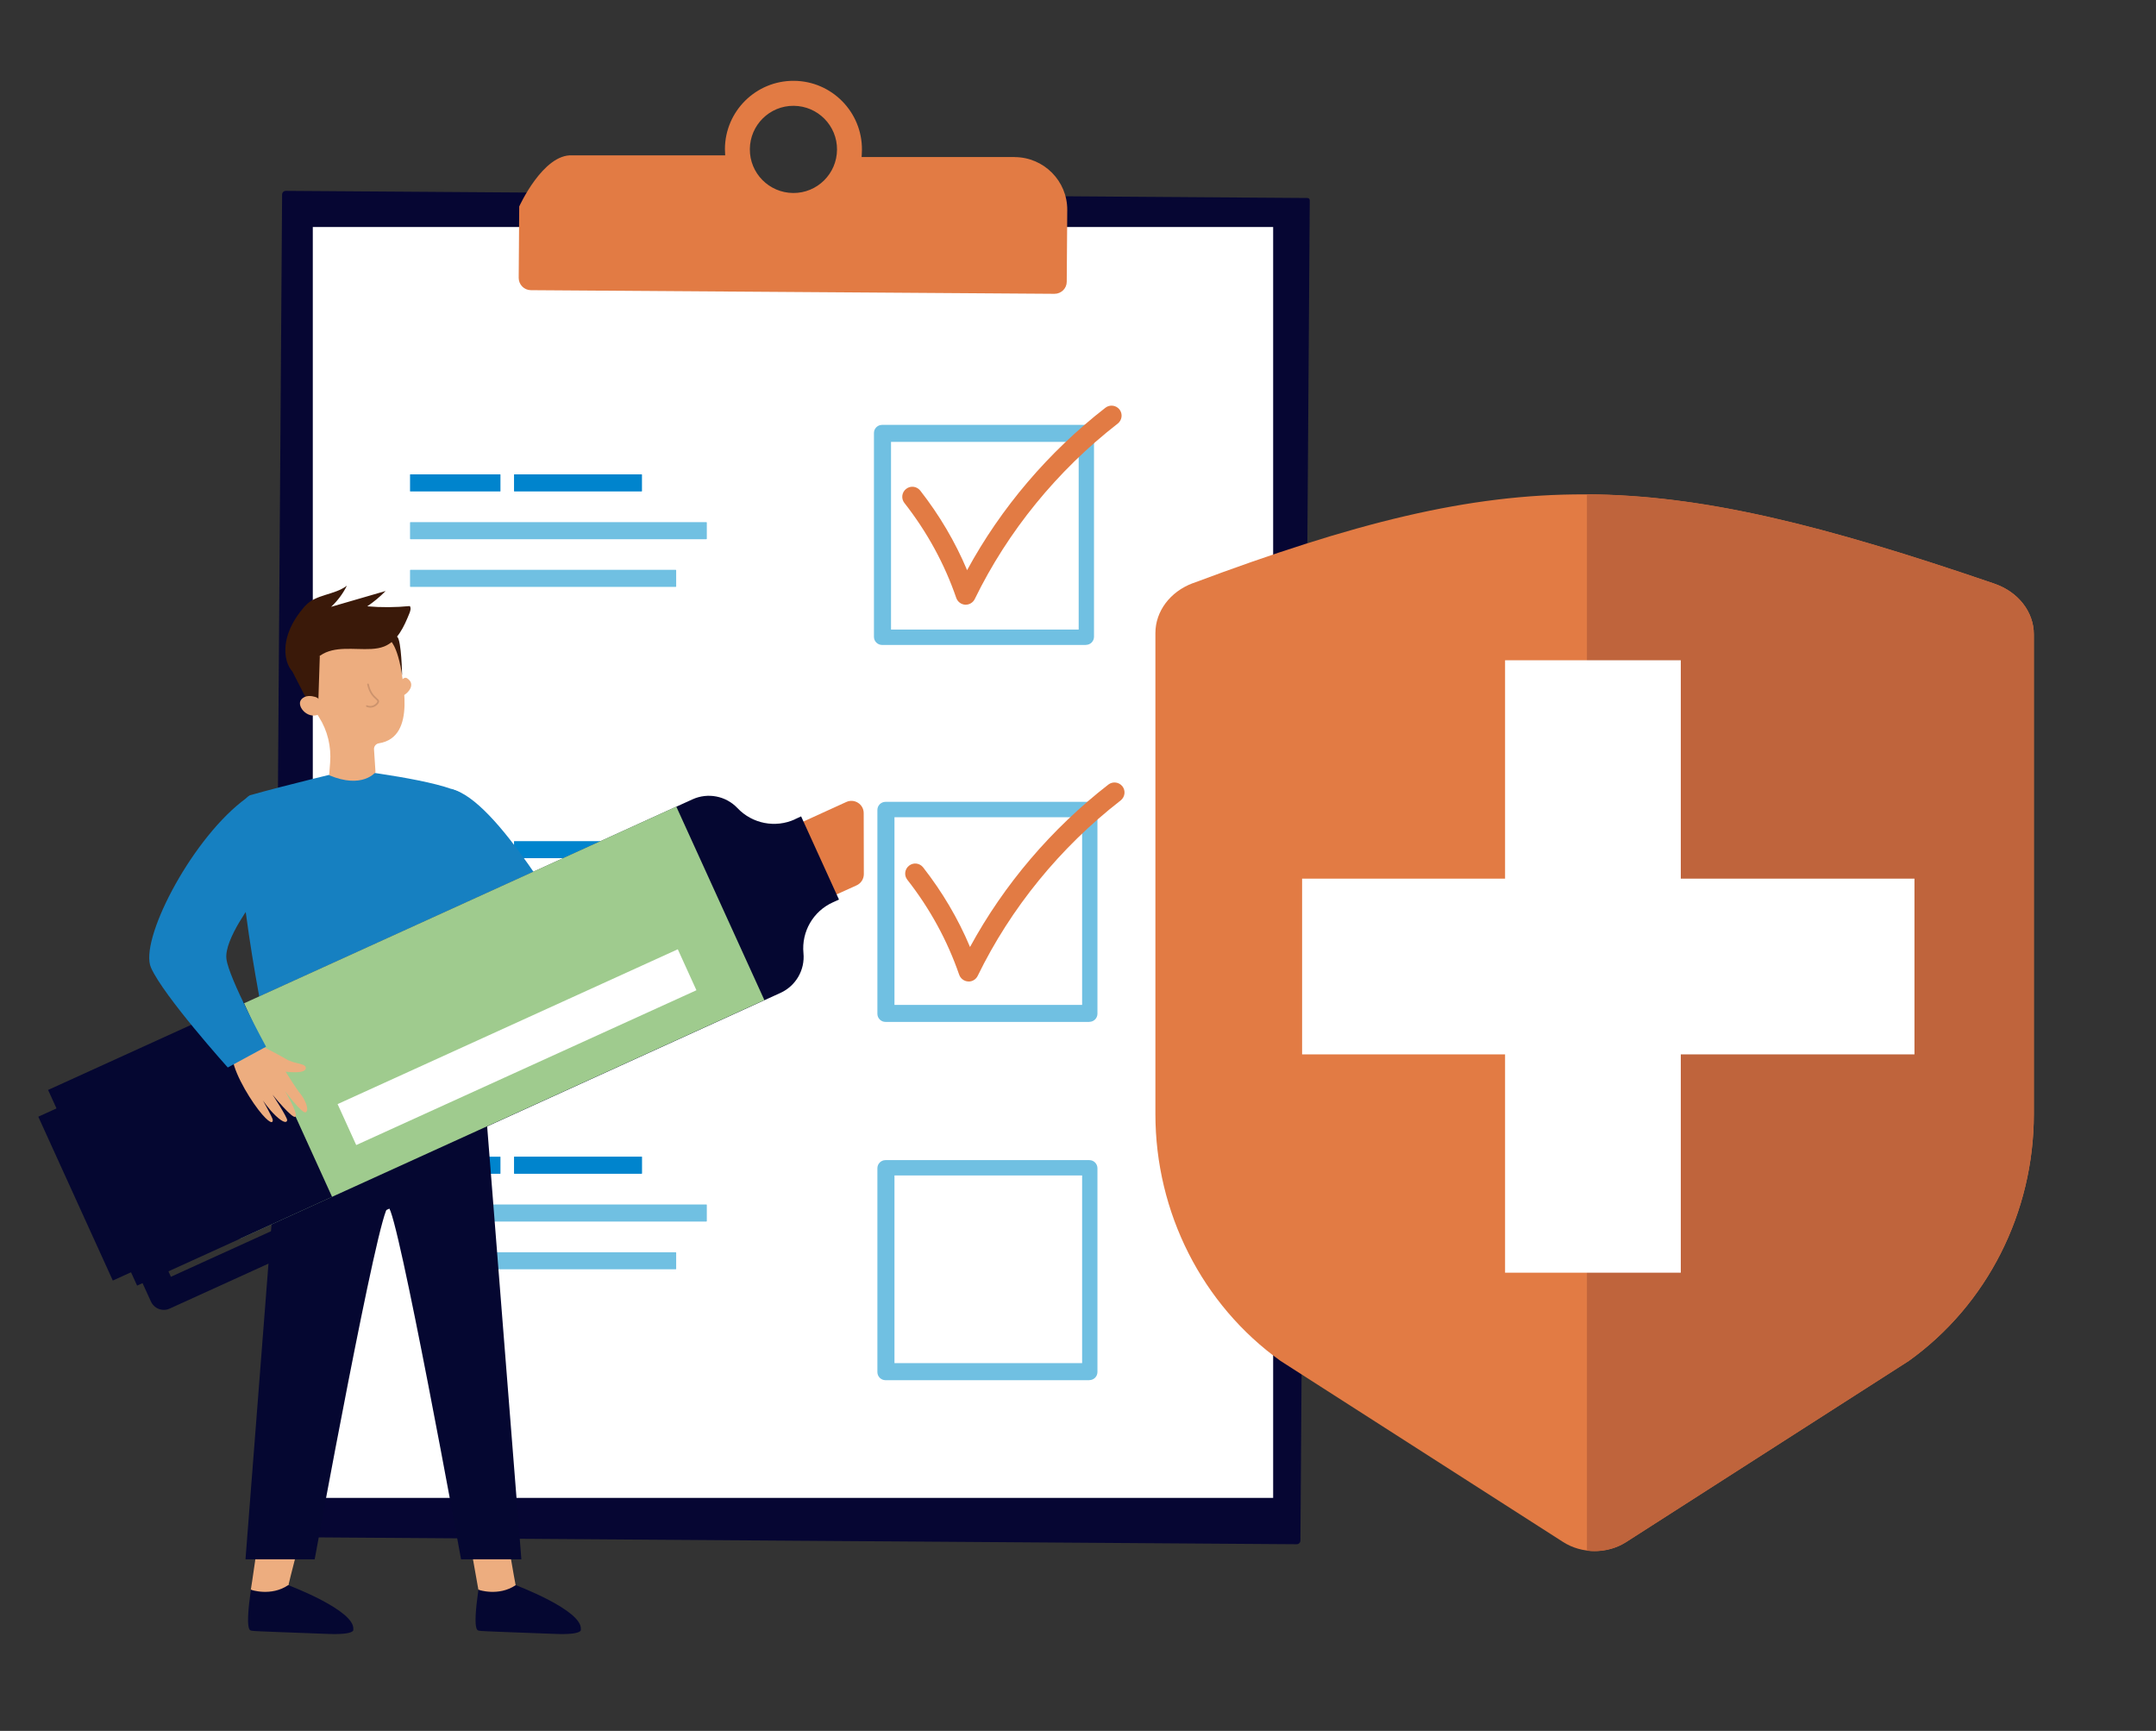 <?xml version="1.0" encoding="UTF-8"?> <svg xmlns="http://www.w3.org/2000/svg" id="Calque_1" data-name="Calque 1" viewBox="0 0 332.15 266.63"><rect x="0" y="0" width="332.15" height="266.63" fill="#333333" stroke="none"/><defs><style> .cls-1 { fill: #edad7f; } .cls-1, .cls-2, .cls-3, .cls-4, .cls-5, .cls-6, .cls-7, .cls-8, .cls-9, .cls-10, .cls-11, .cls-12, .cls-13, .cls-14, .cls-15 { stroke-width: 0px; } .cls-2 { fill: #e27b44; } .cls-3 { fill: #cc936d; } .cls-4 { fill: #bf643c; } .cls-5 { fill: #1680c1; } .cls-6 { fill: #3a1909; } .cls-7 { fill: #bdd1f9; } .cls-8 { fill: #0084cd; } .cls-9 { fill: #060633; } .cls-10 { fill: #050731; } .cls-11 { fill: #7c9af2; } .cls-12 { fill: #9fcb8e; } .cls-13 { fill: #70c0e2; } .cls-14 { fill: #fff; } .cls-15 { fill: #ec9793; } </style></defs><path class="cls-11" d="M222.8,114.3c-5.96-.71-22.6-11.55-22.42-13.19.18-1.64,18.75-8.31,24.71-7.61,5.96.71,10.28,5.93,9.65,11.68-.63,5.74-5.98,9.83-11.94,9.12h0Z"></path><path class="cls-7" d="M51.27,103.39c-2.07,4.21-1.59,19.57-.35,20.12,1.23.55,13.94-8.93,16.01-13.14,2.07-4.21.24-9.18-4.08-11.11-4.32-1.93-9.5-.08-11.57,4.12h0Z"></path><path class="cls-7" d="M69.02,123.41c-3.56,3.16-9.18,17.64-8.27,18.6.92.97,16.33-3.19,19.88-6.35,3.56-3.15,3.84-8.46.63-11.84-3.21-3.38-8.7-3.57-12.25-.42h0Z"></path><path class="cls-9" d="M201.39,30.5l-157.35-1.1c-.32,0-.58.25-.58.57l-1.44,206.23c0,.32.25.58.57.58l157.17,1.1c.32,0,.58-.25.58-.57l1.44-206.46c0-.19-.15-.35-.35-.35"></path><polyline class="cls-14" points="196.14 230.74 48.19 230.74 48.19 34.97 196.14 34.97 196.14 230.74"></polyline><path class="cls-2" d="M122.19,29.73c-3.71-.03-6.7-3.05-6.67-6.76.03-3.71,3.05-6.7,6.76-6.67,3.71.03,6.7,3.05,6.67,6.76-.03,3.71-3.05,6.7-6.76,6.67h0ZM156.34,24.19h-23.6s.05-.79.05-1.11c.04-5.83-4.65-10.59-10.48-10.63-5.83-.04-10.59,4.65-10.63,10.48,0,.32.02.64.04,1h-23.57c-4.49-.23-8.16,7.88-8.16,7.88l-.08,11c0,1.03.83,1.88,1.87,1.89l80.67.56c1.04,0,1.89-.83,1.89-1.86l.08-11.04c.03-4.47-3.59-8.13-8.08-8.16h0Z"></path><path class="cls-7" d="M108.83,139.55h-45.6s-.06-.03-.06-.06v-2.5s.03-.06.06-.06h45.6s.06.03.06.06v2.5s-.03.06-.06.06h0Z"></path><path class="cls-7" d="M104.11,146.65h-40.88s-.06-.03-.06-.06v-2.51s.03-.06.06-.06h40.88s.06.03.06.06v2.51s-.02.06-.06.06h0Z"></path><polygon class="cls-11" points="77.07 132.2 63.2 132.2 63.17 132.17 63.17 129.6 63.2 129.57 77.07 129.57 77.1 129.6 77.1 132.17 77.07 132.2 77.07 132.2"></polygon><path class="cls-8" d="M98.87,132.2h-19.64s-.04-.02-.04-.04v-2.56s.02-.03.03-.03h19.64s.04.02.04.04v2.56s-.02.04-.04.04h0Z"></path><path class="cls-13" d="M108.83,188.17h-45.6s-.06-.03-.06-.06v-2.51s.03-.06.06-.06h45.6s.06.03.06.06v2.51s-.03.06-.06.06h0Z"></path><path class="cls-13" d="M104.11,195.53h-40.88s-.06-.03-.06-.06v-2.51s.03-.06.06-.06h40.88s.06.03.06.06v2.51s-.02.06-.06.06h0Z"></path><polygon class="cls-8" points="77.07 180.81 63.2 180.81 63.17 180.78 63.17 178.21 63.2 178.18 77.07 178.18 77.1 178.21 77.1 180.78 77.07 180.81 77.07 180.81"></polygon><path class="cls-8" d="M98.87,180.81h-19.64s-.04-.02-.04-.04v-2.56s.02-.04.04-.04h19.64s.04.02.04.04v2.56s-.02.03-.04.03h0Z"></path><path class="cls-13" d="M108.83,83.06h-45.6s-.06-.03-.06-.06v-2.51s.03-.06.06-.06h45.6s.06.03.06.06v2.51s-.03.06-.06.06h0Z"></path><path class="cls-13" d="M104.11,90.41h-40.88s-.06-.03-.06-.06v-2.51s.03-.06.06-.06h40.88s.06.03.06.06v2.51s-.02.06-.06.06h0Z"></path><polygon class="cls-8" points="77.07 75.7 63.2 75.7 63.17 75.67 63.17 73.1 63.2 73.07 77.07 73.07 77.1 73.1 77.1 75.67 77.07 75.7 77.07 75.7"></polygon><path class="cls-8" d="M98.87,75.7h-19.64s-.04-.02-.04-.04v-2.56s.02-.03.03-.03h19.64s.04.02.04.04v2.56s-.02.03-.04.03h0Z"></path><path class="cls-13" d="M137.8,154.8h28.91v-28.91h-28.91v28.91h0ZM167.82,157.42h-31.4c-.69,0-1.25-.56-1.25-1.25v-31.4c0-.69.56-1.25,1.25-1.25h31.4c.69,0,1.25.56,1.25,1.25v31.39c0,.69-.56,1.25-1.25,1.25h0Z"></path><path class="cls-2" d="M149.23,151.19s-.06,0-.09,0c-.62-.04-1.16-.45-1.37-1.04-1.82-5.26-4.5-10.18-7.99-14.63-.53-.67-.41-1.64.27-2.17.67-.53,1.64-.41,2.17.27,2.96,3.79,5.39,7.9,7.22,12.26,5.22-9.61,12.54-18.21,21.31-25.02.67-.52,1.64-.4,2.17.27.52.67.4,1.64-.27,2.17-9.34,7.25-16.95,16.6-22.03,27.03-.26.53-.8.87-1.39.87h0Z"></path><path class="cls-13" d="M137.8,209.98h28.91v-28.91h-28.91v28.91h0ZM167.82,212.61h-31.4c-.69,0-1.25-.56-1.25-1.25v-31.4c0-.69.56-1.25,1.25-1.25h31.4c.69,0,1.25.56,1.25,1.25v31.39c0,.69-.56,1.25-1.25,1.25h0Z"></path><path class="cls-13" d="M137.27,96.98h28.91v-28.91h-28.91v28.91h0ZM167.29,99.35h-31.4c-.69,0-1.25-.56-1.25-1.25v-31.4c0-.69.56-1.25,1.25-1.25h31.4c.69,0,1.25.56,1.25,1.25v31.39c0,.69-.56,1.25-1.25,1.25h0Z"></path><path class="cls-2" d="M148.78,93.15s-.06,0-.09,0c-.62-.04-1.16-.45-1.37-1.04-1.81-5.26-4.5-10.18-7.99-14.63-.53-.67-.41-1.64.27-2.17.67-.53,1.64-.41,2.17.26,2.96,3.79,5.39,7.9,7.22,12.26,5.22-9.61,12.54-18.21,21.31-25.02.67-.52,1.64-.4,2.17.27.52.67.4,1.64-.27,2.17-9.34,7.25-16.95,16.6-22.03,27.03-.26.53-.8.87-1.39.87h0Z"></path><path class="cls-1" d="M77.7,234.24s1.71,9.99,1.77,10.11c.07.12-.62,1.19-.62,1.19l-2.69.48-2.46-1.13s-1.42-8.05-1.68-9.3c-.26-1.25,5.68-1.35,5.68-1.35h0Z"></path><path class="cls-10" d="M73.69,244.89s3.11,1.09,5.76-.71c0,0,10.34,3.88,10.03,6.82,0,0,.44.88-4.04.69-4.48-.19-11.45-.39-11.63-.49-.19-.1-1.06.37-.11-6.31h0Z"></path><path class="cls-1" d="M46.99,234.24s-2.64,9.99-2.57,10.11c.07.12-.62,1.19-.62,1.19l-2.7.48-2.46-1.13s1.34-8.21,1.08-9.47c-.26-1.25,7.26-1.18,7.26-1.18h0Z"></path><path class="cls-10" d="M38.64,244.89s3.11,1.09,5.76-.71c0,0,10.34,3.88,10.03,6.82,0,0,.44.88-4.04.69-4.48-.19-11.45-.39-11.63-.49-.19-.1-1.06.37-.11-6.31h0Z"></path><path class="cls-10" d="M74.92,171.86l5.4,68.34h-9.29s-9.82-54-11.21-54.24c-1.39-.24-11.34,54.24-11.34,54.24h-10.66l5.45-70.11,31.64,1.77h0Z"></path><path class="cls-5" d="M53.97,118.57s14.18,1.66,17.18,3.72c3,2.05,3.79,35.84,3.79,35.84l.47,15s-18.63,6.31-33.79,0l-.79-15s-7.08-34.26-2.19-35.66c4.89-1.4,15.32-3.9,15.32-3.9h0Z"></path><path class="cls-15" d="M36.71,178.87s1.01,4.15,1.25,5.67c.24,1.51,1.59,2.8.81,3.23-.78.42-2.35-2.07-2.35-2.07,0,0-.97,2.96-1.13,3.92-.16.96-.88,2.59-1.59,2.53-.71-.06.38-4.6.38-4.6,0,0-1.29,3.73-1.95,3.81-.67.08.28-4.9.28-4.9,0,0-1.18,4.04-1.55,4.28-.37.24-.69-.23-.62-1.76.07-1.53.54-3.08.54-3.08,0,0-1.04,2.78-1.28,3.07-.24.29-.79.51-.44-1.75.34-2.26,1.8-6.92,3.54-8.99l4.12.65h0Z"></path><path class="cls-1" d="M61.61,105.16s.56-1.04,1.1-.68c1.39.89.21,2.31-.63,2.68l-.47-2h0Z"></path><path class="cls-1" d="M61.57,101.54h0c0-.1-.01-.2-.02-.31-.42-4.57-4.61-7.89-9.22-7.17-3.84.61-6.72,3.97-6.73,7.86,0,1.44.37,2.78,1.02,3.94.91,1.79,1.7,3.33,2.51,4.59,1.34,2.09,1.92,4.56,1.73,7.03l-.15,1.94c5.13,2.16,7.14-.47,7.14-.47l-.23-3.52c-.03-.46.3-.86.75-.93h0c6.03-.95,3.44-10.24,3.2-12.97h0Z"></path><polygon class="cls-6" points="44.97 103.29 47.62 108.48 49.04 108.06 49.27 101.03 44.97 103.29 44.97 103.29"></polygon><path class="cls-1" d="M49.25,107.87c-.15-.25-.39-.42-.67-.51-.57-.17-1.56-.33-2.17.4-.89,1.07,1.31,3.48,3.14,2.01,0,0,.5-.61-.3-1.91h0Z"></path><path class="cls-3" d="M57.81,108.8c-.68.41-1.35.09-1.35.08-.06-.03-.09-.11-.06-.17.03-.06.11-.09.17-.06.03.02.77.37,1.42-.34.11-.12.16-.21.15-.27,0-.09-.12-.19-.28-.34-.37-.33-.99-.89-1.29-2.25-.02-.07.03-.14.1-.15.07-.02.14.03.15.1.28,1.28.84,1.78,1.21,2.11.2.18.36.32.37.52,0,.14-.06.28-.22.46-.12.13-.25.23-.37.31h0Z"></path><path class="cls-6" d="M60.01,98.56s1.22.7,1.94,5.5c0,0-.1-5.42-.75-5.96-.65-.54-1.18.45-1.18.45h0Z"></path><path class="cls-6" d="M47.04,93.31c1.59-1.78,4.51-1.63,6.4-3.09-.6,1.22-1.43,2.33-2.43,3.26,2.8-.81,5.6-1.62,8.4-2.44-.86.88-1.81,1.67-2.83,2.36,2.18.19,4.38.17,6.56-.04.22.34.07.78-.08,1.15-.82,2.03-1.83,4.25-3.86,5.07-.63.25-1.31.35-1.99.39-2.68.14-5.64-.51-7.86,1-1.03.7-2.3,3.14-3.77,2.79-1.3-.31-3.48-4.93,1.45-10.45h0Z"></path><path class="cls-5" d="M69.51,121.53c7.18,1.65,17.75,21.27,20.52,24.53,2.77,3.26,12.22,13.84,12.22,13.84l-5.47,2.27s-15.21-8.24-21.43-15.39c-6.22-7.14-5.83-25.26-5.83-25.26h0Z"></path><path class="cls-2" d="M123.12,126.85l7.26-3.31c1.25-.57,2.68.34,2.68,1.72l.02,9.39c0,.74-.43,1.42-1.11,1.73l-4.07,1.85c-.98.45-2.14-.01-2.54-1.01l-3.22-7.94c-.38-.94.05-2.02.97-2.44h0Z"></path><path class="cls-10" d="M122.46,126.2l.96-.44,5.83,12.81-.96.44c-3.02,1.37-4.83,4.51-4.51,7.82.25,2.58-1.17,5.03-3.52,6.11l-69.09,31.44-13.57-29.81,69.09-31.44c2.36-1.07,5.14-.53,6.92,1.35,2.28,2.41,5.84,3.11,8.86,1.73h0Z"></path><polygon class="cls-10" points="15.68 167.57 27.16 192.81 17.38 197.26 5.9 172.02 15.68 167.57 15.68 167.57"></polygon><path class="cls-12" d="M104.19,124.25l13.57,29.81-80.66,36.7c-.32.15-.69,0-.84-.31l-13.04-28.66c-.15-.32,0-.7.31-.84l80.66-36.7h0Z"></path><polygon class="cls-14" points="104.42 146.23 107.29 152.54 54.88 176.39 52.01 170.08 104.42 146.23 104.42 146.23"></polygon><polygon class="cls-10" points="37.45 154.23 51.16 184.37 21.12 198.04 7.41 167.9 37.45 154.23 37.45 154.23"></polygon><path class="cls-10" d="M25.23,201.78c.3,0,.61-.06.91-.2l37.32-16.98c1.1-.5,1.59-1.8,1.09-2.9-.5-1.1-1.8-1.59-2.9-1.09l-35.32,16.07-1.03-2.26c-.5-1.1-1.8-1.59-2.9-1.09-1.1.5-1.59,1.8-1.09,2.9l1.94,4.26c.37.81,1.16,1.29,2,1.29h0Z"></path><path class="cls-1" d="M38.98,160.45s3.82,1.92,5.13,2.71c1.31.8,3.17.6,2.99,1.46-.18.87-3.1.46-3.1.46,0,0,1.63,2.65,2.26,3.39.63.74,1.41,2.35.9,2.84-.51.5-3.26-3.26-3.26-3.26,0,0,2.01,3.39,1.64,3.95-.37.56-3.56-3.38-3.56-3.38,0,0,2.32,3.52,2.26,3.95-.06.44-.62.38-1.74-.67-1.12-1.05-2-2.4-2-2.4,0,0,1.45,2.59,1.51,2.96.07.37-.12.93-1.62-.79-1.5-1.72-4.11-5.85-4.57-8.51l3.15-2.72h0Z"></path><path class="cls-5" d="M38.64,122.47c-.49.32-.98.68-1.47,1.07-8.07,6.43-15.73,21.41-13.91,25.52,1.93,4.36,11.83,15.38,11.83,15.38l5.9-3.2s-5.76-10.54-6.11-13.55c-.35-3.02,4.13-8.83,4.13-8.83l-.37-16.39h0Z"></path><path class="cls-2" d="M183.77,89.83c-3.5,1.31-5.77,4.34-5.77,7.68v74.11c0,15.16,7.2,29.36,19.26,38.01l43.54,27.9c2.9,1.86,6.83,1.86,9.73,0l43.54-27.9c12.07-8.64,19.26-22.84,19.26-38.01v-73.91c0-3.44-2.4-6.53-6.05-7.78-52.88-18.11-74.08-18.59-123.51-.09"></path><path class="cls-4" d="M307.28,89.91c-26.31-9.01-44.79-13.66-62.8-13.77v162.74c2.08.26,4.25-.18,6.03-1.32l43.55-27.91c12.07-8.65,19.27-22.85,19.27-38.02v-73.93c0-3.44-2.4-6.53-6.05-7.78h0Z"></path><polygon class="cls-14" points="258.94 101.71 231.87 101.71 231.87 196.05 258.94 196.05 258.94 101.71 258.94 101.71"></polygon><polygon class="cls-14" points="294.94 162.42 294.94 135.35 200.6 135.35 200.6 162.42 294.94 162.42 294.94 162.42"></polygon></svg> 